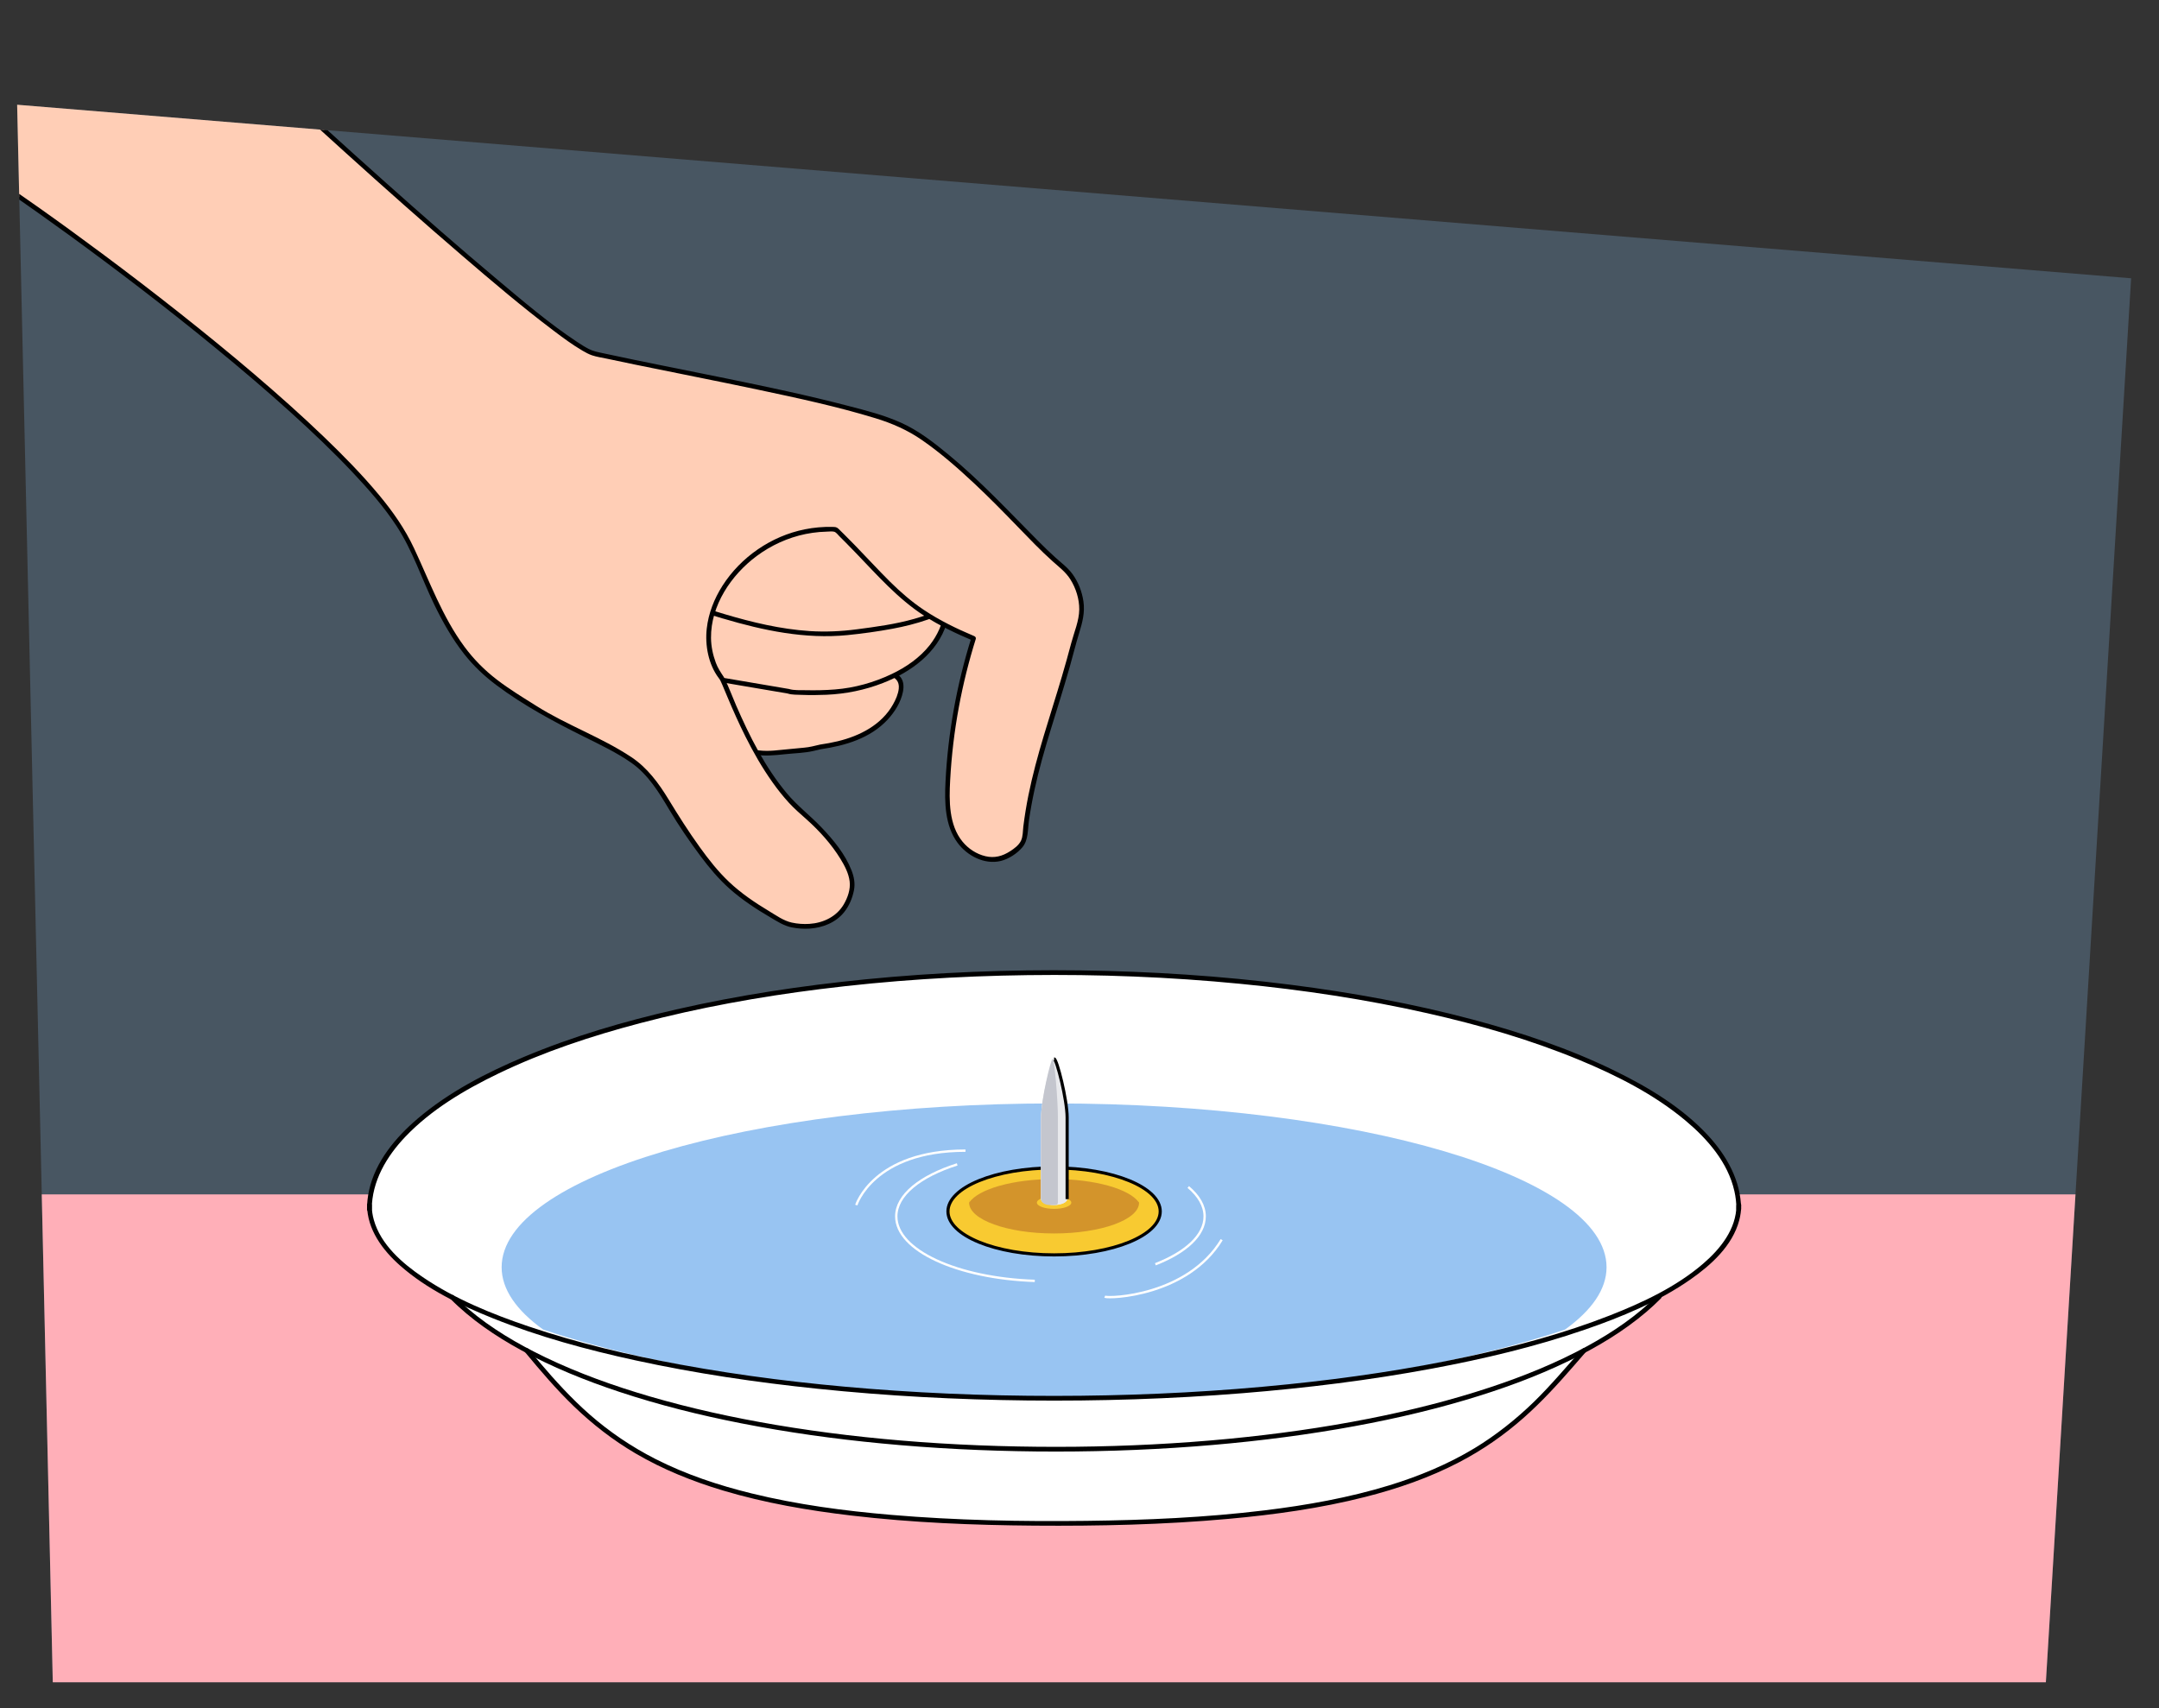 <?xml version="1.0" encoding="UTF-8"?>
<svg xmlns="http://www.w3.org/2000/svg" xmlns:xlink="http://www.w3.org/1999/xlink" viewBox="0 0 690 546">
  <rect x="0" y="0" width="690" height="546" fill="#333333" stroke="none"/>
  <defs>
    <style>
      .cls-1 {
        fill: #8dc7f7;
        opacity: .24;
      }

      .cls-2 {
        isolation: isolate;
      }

      .cls-3 {
        mix-blend-mode: multiply;
      }

      .cls-3, .cls-4 {
        fill: #f8ca31;
      }

      .cls-5 {
        stroke: #fff;
        stroke-width: .75px;
      }

      .cls-5, .cls-6 {
        fill: none;
      }

      .cls-5, .cls-6, .cls-4 {
        stroke-miterlimit: 10;
      }

      .cls-7 {
        fill: #fff;
      }

      .cls-8 {
        fill: #98c4f2;
      }

      .cls-9 {
        fill: #e8e9ec;
      }

      .cls-6, .cls-4 {
        stroke: #000;
      }

      .cls-10 {
        fill: #c4c6ce;
      }

      .cls-11 {
        fill: #af5f27;
        opacity: .5;
      }

      .cls-12 {
        clip-path: url(#clippath);
      }

      .cls-13 {
        fill: #ffafb8;
      }

      .cls-14 {
        fill: #ffceb6;
      }
    </style>
    <clipPath id="clippath">
      <path id="Path_17571-2" data-name="Path 17571" class="cls-1" d="M16.87,537.71L5.48,33.48l675.61,55.47-27.25,448.76H16.87Z"/>
    </clipPath>
  </defs>
  <g class="cls-2">
    <g id="Stick_figures_en_schetsen" data-name="Stick figures en schetsen">
      <g id="Achtergrond_2" data-name="Achtergrond 2">
        <path id="Path_17571" data-name="Path 17571" class="cls-1" d="M16.87,537.71L5.48,33.48l675.61,55.47-27.25,448.76H16.87Z"/>
        <g class="cls-12">
          <rect class="cls-13" x="7.58" y="381.77" width="671.4" height="171.77"/>
          <g>
            <g>
              <path class="cls-7" d="M167.94,431.68c25.38,30.63,49.07,55.24,168.92,55.24s142.24-24.12,168.16-54.33l.81-.91"/>
              <ellipse class="cls-7" cx="336.88" cy="385.18" rx="218.83" ry="61.74"/>
              <path class="cls-7" d="M529.76,414.36c-29.66,30.25-104.83,49.64-192.88,49.64s-163.22-19.38-192.87-49.63h385.75Z"/>
              <path class="cls-7" d="M118.06,386.68c0-41.77,97.97-75.63,218.83-75.63s218.83,33.86,218.83,75.63H118.06Z"/>
              <path class="cls-8" d="M336.88,352.69c-97.51,0-176.56,23.44-176.56,52.36,0,7.06,4.74,13.79,13.28,19.93,40.08,13.45,98.36,21.93,163.28,21.93s123.2-8.48,163.28-21.93c8.54-6.15,13.28-12.87,13.28-19.93,0-28.92-79.05-52.36-176.56-52.36Z"/>
              <path d="M529.77,413.93c-6.5,6.57-14.24,11.81-22.32,16.24-9.95,5.45-20.52,9.72-31.28,13.28-12.62,4.18-25.55,7.4-38.6,9.98-14.8,2.92-29.77,5-44.79,6.45-16.25,1.56-32.56,2.37-48.88,2.54s-33.35-.3-49.98-1.52c-15.43-1.13-30.82-2.9-46.07-5.48-13.56-2.3-27.03-5.24-40.24-9.1-11.38-3.33-22.61-7.34-33.31-12.48-8.77-4.22-17.29-9.2-24.71-15.52-1.58-1.34-3.1-2.75-4.56-4.21-.68-.69-1.74.38-1.06,1.06,6.55,6.59,14.34,11.87,22.46,16.32,10.01,5.49,20.66,9.79,31.48,13.38,12.73,4.23,25.79,7.48,38.95,10.06,14.8,2.91,29.76,4.99,44.77,6.43,16.47,1.59,33.01,2.4,49.56,2.57,16.89.17,33.78-.34,50.62-1.61,15.39-1.16,30.75-2.96,45.97-5.56,13.65-2.34,27.21-5.32,40.49-9.25,11.36-3.36,22.55-7.41,33.22-12.58,8.78-4.25,17.27-9.29,24.7-15.63,1.6-1.37,3.15-2.8,4.63-4.29.68-.69-.38-1.75-1.06-1.06h0Z"/>
              <path d="M167.81,432.21c4.95,5.97,9.98,11.88,15.57,17.27,5.96,5.75,12.53,10.84,19.67,15.04,8.78,5.16,18.29,8.98,28.04,11.9,13.36,3.99,27.16,6.36,40.99,7.99,19.41,2.29,38.99,3.08,58.52,3.23,20.66.16,41.37-.3,61.95-2.16,14.72-1.33,29.44-3.37,43.78-7.02,10.34-2.63,20.51-6.14,29.98-11.08,7.46-3.88,14.4-8.69,20.69-14.26,5.8-5.12,11.02-10.85,16.08-16.68,1.23-1.41,2.44-2.84,3.68-4.24.64-.72-.42-1.78-1.06-1.06-5.11,5.72-10,11.6-15.5,16.96s-12.07,10.62-18.96,14.79c-8.49,5.13-17.71,8.94-27.18,11.85-12.97,3.98-26.41,6.37-39.86,8.01-18.9,2.3-37.97,3.14-56.99,3.36-20.8.25-41.64-.15-62.37-1.91-15-1.28-30-3.27-44.63-6.86-10.57-2.59-20.98-6.05-30.7-10.99-7.57-3.85-14.64-8.61-21.03-14.21-5.81-5.1-11.02-10.81-16.02-16.7-1.2-1.42-2.4-2.85-3.59-4.29-.62-.74-1.67.32-1.06,1.06h0Z"/>
              <path d="M118.81,386.5c.03-8.91,4.71-16.84,10.71-23.14,8.32-8.73,19.02-15.05,29.8-20.24,14.44-6.96,29.78-12.01,45.26-16.09,18.87-4.97,38.13-8.44,57.48-10.87,22.01-2.77,44.18-4.19,66.36-4.48,22.67-.3,45.37.57,67.93,2.77,20.14,1.96,40.19,4.97,59.93,9.43,16.47,3.72,32.8,8.43,48.41,14.89,12.01,4.97,23.95,11.01,33.97,19.39,7.05,5.89,13.57,13.38,15.64,22.56.43,1.9.64,3.83.65,5.78,0,.97,1.5.97,1.5,0-.03-9.03-4.6-17.13-10.6-23.61-8.24-8.89-18.97-15.35-29.77-20.63-14.49-7.09-29.9-12.25-45.47-16.4-19.06-5.08-38.53-8.61-58.09-11.1-22.28-2.84-44.74-4.29-67.2-4.59-22.96-.3-45.95.6-68.8,2.86-20.29,2.01-40.5,5.07-60.38,9.61-16.65,3.8-33.14,8.62-48.89,15.26-11.97,5.05-23.8,11.16-33.74,19.62-7.06,6.01-13.52,13.69-15.56,22.96-.43,1.97-.66,4-.66,6.02,0,.97,1.5.97,1.5,0h0Z"/>
              <path d="M554.96,385.18c-.03,7.65-5.14,14.01-10.68,18.76-8.62,7.4-19.29,12.39-29.78,16.51-14.62,5.74-29.88,9.82-45.22,13.12-18.99,4.09-38.24,6.91-57.56,8.89-22,2.26-44.11,3.42-66.22,3.66-22.62.25-45.26-.45-67.82-2.24-20.19-1.6-40.33-4.05-60.24-7.72-16.38-3.02-32.67-6.84-48.46-12.18-11.76-3.98-23.55-8.77-33.87-15.77-6.55-4.45-13.44-10.4-15.65-18.33-.43-1.54-.65-3.11-.65-4.7,0-.97-1.5-.97-1.5,0,.03,7.82,4.99,14.44,10.63,19.4,8.55,7.52,19.16,12.6,29.65,16.81,14.67,5.88,30.02,10.05,45.45,13.41,19.18,4.18,38.64,7.05,58.17,9.08,22.28,2.32,44.68,3.5,67.08,3.75,22.99.25,46-.48,68.92-2.33,20.27-1.64,40.49-4.13,60.48-7.86,16.5-3.08,32.92-6.97,48.81-12.44,11.75-4.05,23.57-8.92,33.8-16.08,6.61-4.62,13.37-10.75,15.53-18.83.43-1.6.65-3.25.65-4.9,0-.97-1.5-.97-1.5,0h0Z"/>
            </g>
            <path class="cls-5" d="M330.71,409.41c-24.78-.84-44.27-9.75-44.27-20.62,0-6.81,7.66-12.85,19.47-16.62"/>
            <path class="cls-5" d="M379.76,379.4c3.35,2.82,5.24,6.01,5.24,9.4,0,6.06-6.07,11.52-15.75,15.3"/>
            <path class="cls-5" d="M353.07,414.46c1.56.67,26.47-.25,37.37-18.22"/>
            <path class="cls-5" d="M273.66,385.18s5.46-17.4,34.91-17.4"/>
            <g>
              <g>
                <path class="cls-14" d="M262.23,238.74c5.27-.76,10.54-2.04,15.15-4.69,4.61-2.65,8.55-6.81,10.18-12.03.53-1.68.75-3.72-.35-5.13-.69-.89-1.77-1.33-2.81-1.67-3.28-1.04-6.73-1.3-10.13-1.4-6.06-.19-12.12.07-18.12.78-2.33.27-4.74.65-6.62,2.05-2.22,1.65-26.04-4.84-26.65-2.05-.2.9,8.64,12.12,8.94,13.01.26.77.64,8.25,1.21,8.82,2.39,2.39,6.84,4.68,13.46,4.3,2.32-.13,6.5-.7,11.92-1.1l3.83-.9Z"/>
                <path d="M262.43,239.46c7.73-1.14,15.68-3.49,21.18-9.37,2.31-2.47,4.31-5.64,4.97-9,.31-1.58.26-3.34-.77-4.66s-2.76-1.85-4.33-2.26c-4.26-1.12-8.77-1.17-13.14-1.16-4.66,0-9.32.27-13.95.81-1.82.21-3.66.45-5.37,1.15-.83.34-1.6,1.07-2.32,1.17-1.48.2-3.11-.11-4.57-.31-4.63-.63-9.21-1.59-13.85-2.23-1.79-.25-3.62-.52-5.43-.46-.9.03-2.39.12-2.69,1.19s1.08,2.57,1.62,3.35c1.35,1.96,2.77,3.86,4.18,5.77,1.02,1.38,2.25,2.75,3.06,4.27.14.26.04-.03.11.31s.09.73.13,1.09c.12,1.21.22,2.42.35,3.63.11,1.03.2,2.09.42,3.1.19.86.6,1.29,1.28,1.85,2.26,1.88,5.06,3.01,7.94,3.5,3.24.55,6.44.2,9.68-.14,3.03-.32,6.15-.36,9.12-1.05.8-.19,1.59-.37,2.39-.56.94-.22.54-1.67-.4-1.45-1.7.4-3.34.84-5.08.98-3.19.26-6.36.66-9.55.92s-6.49.03-9.5-1.2c-1.22-.5-2.41-1.16-3.43-1.99-.79-.64-.91-.75-1.07-1.71-.36-2.11-.44-4.26-.68-6.38-.13-1.18-.46-1.81-1.15-2.78-2.34-3.29-4.88-6.45-7.09-9.84-.23-.36-.58-1.2-.84-1.41-.17-.13.05.28-.07.23,0,0,.15-.06.31-.1,1.25-.3,2.69-.08,3.95.05,4.23.43,8.41,1.28,12.59,1.97,1.86.31,3.73.6,5.6.79,1.08.11,2.4.3,3.45-.06.31-.1.5-.26.78-.44.81-.52,1.7-.88,2.63-1.13,2.01-.54,4.13-.7,6.2-.89,4.23-.4,8.49-.57,12.74-.52s8.41.15,12.39,1.43c2.05.66,3.25,1.91,3.02,4.18-.18,1.76-.98,3.53-1.84,5.06-3.67,6.53-10.62,10.07-17.67,11.77-1.87.45-3.77.79-5.68,1.07-.95.14-.55,1.59.4,1.45Z"/>
              </g>
              <g>
                <path class="cls-14" d="M252.03,220.98c1.31.44,14.15.97,21.49-.78,22.56-5.38,29.75-17.94,29.35-28.83l-.24-5.06-23.97-15.7-24.65-7.26-30.44,21.2-14.09,20.28,1.37,9.15,41.19,7Z"/>
                <path d="M251.83,221.7c1.34.41,2.94.34,4.32.4,2.65.1,5.3.09,7.95-.03,6.27-.28,12.27-1.49,18.13-3.78,8.86-3.46,17.32-9.55,20.31-18.98,1.04-3.28,1.14-6.58.98-9.99-.05-.98.26-2.99-.56-3.69-.52-.45-1.2-.79-1.78-1.16-6.21-4.07-12.43-8.14-18.64-12.21-1.22-.8-2.52-1.95-3.91-2.44-2.54-.89-5.2-1.53-7.78-2.29-3.88-1.14-7.75-2.28-11.63-3.43l-3.9-1.15c-.54-.16-1.17-.48-1.72-.25-.46.19-.9.63-1.31.91l-3.02,2.1c-3.12,2.17-6.23,4.34-9.35,6.51-5.41,3.77-10.81,7.53-16.22,11.3-1.06.74-1.65,1.86-2.38,2.91-2.15,3.1-4.31,6.2-6.46,9.3-1.86,2.67-3.72,5.35-5.57,8.02-.4.57-.6.83-.51,1.56.21,1.68.5,3.34.75,5.01.19,1.28.38,2.56.58,3.84.03.23.3.49.52.52,12.04,2.05,24.08,4.09,36.12,6.14,1.69.29,3.38.57,5.07.86.94.16,1.35-1.28.4-1.45-12.04-2.05-24.08-4.09-36.12-6.14-1.69-.29-3.38-.57-5.07-.86l.52.52c-.34-2.23-.67-4.47-1.01-6.7-.03-.2-.19-2.38-.37-2.44.63.2-.41.81.07.36.18-.17.31-.45.45-.65,2.96-4.26,5.92-8.52,8.88-12.79,1.29-1.86,2.59-3.72,3.88-5.59.24-.34.52-.67.72-1.04-.28.5-.35.25-.16.19.13-.04.29-.2.4-.28,3.46-2.41,6.91-4.81,10.37-7.22,4.74-3.3,9.48-6.6,14.22-9.91l4.44-3.09c.13-.09.84-.44.87-.6.03-.14-.63-.12-.47.07.08.09.45.13.57.17,4.72,1.39,9.44,2.78,14.17,4.17l7.42,2.19c.66.2,1.33.4,1.99.59.13.04.27.07.39.12-.1-.04-.22-.1-.02.02,7.82,4.84,15.41,10.09,23.1,15.13.24.16.49.32.73.48l-.37-.65c.15,3.03.48,6.12.03,9.14-.59,3.93-2.25,7.64-4.7,10.76-3.19,4.05-7.53,7.04-12.15,9.25-5.68,2.71-11.88,4.45-18.15,4.94-3.11.25-6.24.31-9.36.24-1.68-.04-3.69.11-5.31-.38-.93-.28-1.32,1.16-.4,1.45Z"/>
              </g>
              <g>
                <path class="cls-14" d="M231.34,196.99c27.79,8.29,38.7,5.34,49.14,3.96,23.56-3.11,39.86-14.42,38.84-28.24,0,0-17.27-9.78-17.86-9.68-19.69,3.33-13.45-18.2-13.45-18.2l-27.73,7.43-26.06,27.78-35.31,7.09,32.43,9.84Z"/>
                <path d="M231.14,197.72c12.85,3.82,26.23,6.62,39.68,5.28,4.83-.48,9.72-1.16,14.49-2.05,7.49-1.39,14.97-3.74,21.52-7.7,4.97-3,9.61-7.12,11.9-12.57.99-2.35,1.47-4.9,1.36-7.45-.06-1.36-1.34-1.68-2.42-2.29-4.13-2.33-8.27-4.66-12.46-6.89-1.05-.56-2.34-1.51-3.53-1.73-.55-.1-1.16.11-1.7.18-.83.09-1.66.15-2.49.14-1.26,0-2.51-.15-3.72-.53-6.92-2.16-6.52-10.91-5.18-16.6.04-.16.08-.31.12-.47.16-.55-.38-1.07-.92-.92-7.24,1.94-14.48,3.88-21.72,5.82l-4.83,1.29c-.54.14-1.14.22-1.57.58-.64.53-1.19,1.27-1.76,1.88l-3.57,3.8c-6.15,6.56-12.31,13.12-18.46,19.69-.64.68-1.51,1.38-2.03,2.17-.25.38,0,0,.09,0-.24-.02-.59.12-.82.16l-10.2,2.05c-7.91,1.59-15.85,3.06-23.74,4.77-.16.03-.32.06-.48.1-.76.15-.67,1.24,0,1.45,9.46,2.87,18.93,5.74,28.39,8.62,1.35.41,2.69.82,4.04,1.23.93.28,1.32-1.17.4-1.45-9.46-2.87-18.93-5.74-28.39-8.62-1.35-.41-2.69-.82-4.04-1.23v1.45c6.9-1.39,13.79-2.77,20.69-4.16,4.03-.81,8.06-1.62,12.09-2.43.79-.16,1.72-.21,2.47-.5.47-.18.78-.63,1.12-.99,5.74-6.12,11.48-12.24,17.22-18.36,2.42-2.58,4.85-5.17,7.27-7.75.21-.23.54-.48.7-.75.2-.34-.32-.01-.07.02.3.04.81-.22,1.1-.29l2.03-.54c7.96-2.13,15.92-4.27,23.88-6.4l.59-.16-.92-.92c-1.35,4.69-1.77,10.91,1.01,15.14,2.41,3.66,6.8,4.62,10.93,4.29.67-.05,1.43-.28,2.09-.25,0,0,.21.03.23.04.58.18,1.15.56,1.68.84,1.91.99,3.79,2.03,5.68,3.07,3.35,1.85,6.69,3.72,10.02,5.6l-.37-.65c.93,14.07-15.02,21.85-26.34,25.07-6,1.71-12.22,2.54-18.4,3.35-5,.66-10.02.88-15.05.56-9.26-.61-18.37-2.79-27.24-5.43-.93-.28-1.32,1.17-.4,1.45Z"/>
              </g>
              <g>
                <path class="cls-14" d="M32.37-26.55c5.05,8.37,142.77,136.26,157.56,139.53,25.65,5.68,62.37,12.01,87.62,19.23,9.54,2.73,13.85,4.77,21.68,10.88,18.02,14.05,30.4,29.96,40.02,37.73,3.84,3.1,6.08,8.14,6.4,13.06.24,3.7-1.36,7.21-2.29,10.8-6.43,24.78-13.73,40.62-15.94,62.81-.27,2.68-3.07,4.54-5.39,5.91-5.44,3.23-12.9-.16-16.14-5.59-3.24-5.43-3.32-12.13-2.98-18.45.83-15.39,3.59-30.67,8.21-45.38-23.27-9.77-25.96-17.23-44.04-34.83-25.34-1.36-44.67,22.19-39.91,40.12.69,2.61,1.68,5.21,3.38,7.31,1.46,1.8,10.76,30.56,26.57,43.75,5.61,4.68,16.41,16.44,15.09,23.63-2.4,13.08-15.12,13.13-21.19,11.1-18.23-10.09-22.05-15.15-32.85-30.8-4.27-6.19-8.13-15.29-15.35-20.66-6.98-5.19-23.2-11.95-30.55-16.59-14.74-9.3-22.68-13.46-32.66-33.79-2.64-5.37-4.34-10.11-8.96-19.77C114.24,139.1,11.17,64.99-9.06,52.75"/>
                <path d="M31.72-26.17c1.09,1.78,2.77,3.31,4.2,4.81,2.94,3.07,5.96,6.05,8.99,9.03,9.47,9.28,19.13,18.39,28.82,27.44,12.22,11.41,24.55,22.72,36.96,33.93s24.44,21.89,36.89,32.58c9.59,8.24,19.24,16.45,29.34,24.07,2.99,2.26,6.02,4.52,9.27,6.41.95.55,1.94,1.1,2.98,1.46,1.53.52,3.18.74,4.75,1.08,2.96.63,5.91,1.25,8.87,1.86,13.12,2.7,26.26,5.25,39.37,8.03s25.27,5.38,37.6,9.14c5.35,1.63,10.32,3.81,14.92,7,5.96,4.13,11.47,8.97,16.75,13.92,4.71,4.41,9.23,9.02,13.72,13.66,3.7,3.81,7.36,7.68,11.33,11.22,2.04,1.82,4.15,3.39,5.62,5.75,1.76,2.81,2.85,6.25,2.82,9.58-.04,3.65-1.62,7.19-2.54,10.67s-1.97,7.24-3.03,10.83c-3.72,12.6-8.1,25.05-10.69,37.96-.66,3.27-1.19,6.57-1.61,9.88-.18,1.45-.1,3.24-.75,4.58-.71,1.46-2.14,2.49-3.46,3.35-2.46,1.59-5,2.29-7.9,1.6s-5.48-2.4-7.34-4.67c-4.37-5.35-4.29-13.06-3.94-19.59.42-7.87,1.35-15.7,2.79-23.45,1.36-7.35,3.17-14.6,5.4-21.73.13-.42-.16-.77-.52-.92-5.58-2.35-11.06-5.01-16.1-8.38-3.91-2.61-7.44-5.69-10.78-8.99-3.82-3.79-7.45-7.78-11.21-11.64-1.17-1.2-2.35-2.39-3.53-3.57-.59-.59-1.18-1.18-1.78-1.75s-1.08-.54-1.93-.56c-2.95-.08-5.91.19-8.8.77-10.72,2.15-20.46,8.85-26.33,18.07-2.62,4.12-4.46,8.78-5,13.65-.6,5.33.53,11.42,3.79,15.77.32.43.33.39.6.92.21.41.39.84.57,1.26.58,1.35,1.14,2.71,1.71,4.06,1.78,4.23,3.65,8.43,5.71,12.53,2.54,5.06,5.36,10,8.65,14.62,1.61,2.27,3.34,4.46,5.22,6.51,1.78,1.94,3.75,3.63,5.71,5.38,4.1,3.67,7.91,7.9,10.8,12.61,1.33,2.17,2.6,4.6,2.91,7.16s-.64,5.21-1.88,7.33c-2.31,3.94-6.54,5.95-10.99,6.24-1.88.12-3.77-.01-5.61-.41-2.65-.58-5.02-2.31-7.32-3.69-4.5-2.7-8.87-5.67-12.7-9.28-3.55-3.35-6.56-7.19-9.4-11.14-3.57-4.95-6.79-10.04-9.96-15.24s-6.79-10.15-11.95-13.57c-9.55-6.33-20.52-10.17-30.21-16.27-4.29-2.7-8.64-5.33-12.67-8.42s-7.47-6.57-10.43-10.58c-7.05-9.56-11.08-20.76-16.08-31.42-2.94-6.28-6.83-11.82-11.27-17.14-5.44-6.53-11.42-12.61-17.54-18.49-7.19-6.91-14.66-13.54-22.24-20.02s-16.05-13.38-24.25-19.86-15.86-12.34-23.92-18.35c-6.95-5.18-13.96-10.29-21.05-15.3-5.19-3.67-10.42-7.3-15.74-10.79-1.65-1.08-3.31-2.16-5-3.18-.83-.5-1.58.8-.76,1.3,4.2,2.55,8.27,5.33,12.33,8.11,6.36,4.37,12.65,8.84,18.9,13.38,7.69,5.59,15.3,11.28,22.84,17.06,8.3,6.37,16.5,12.85,24.58,19.49s15.86,13.25,23.53,20.18c6.9,6.23,13.66,12.65,20.04,19.42,5.05,5.37,9.98,10.97,14.02,17.16,5.05,7.73,7.94,16.65,11.94,24.92,2.71,5.59,5.78,11.05,9.64,15.94,2.99,3.79,6.5,7.08,10.37,9.97,8.7,6.49,18.24,11.59,27.92,16.41,5.11,2.55,10.38,5.03,15.07,8.31,5.39,3.77,8.86,9.49,12.16,15.04,3.03,5.09,6.38,9.97,9.92,14.73,2.81,3.77,5.83,7.38,9.35,10.51,4,3.55,8.5,6.49,13.1,9.19,2.19,1.29,4.27,2.66,6.79,3.16,1.88.37,3.82.51,5.73.38,4.16-.3,8.27-1.91,10.95-5.22,1.63-2.02,2.65-4.47,3.16-7,.44-2.19.03-4.35-.78-6.41-2.02-5.16-5.74-9.67-9.52-13.64s-7.78-6.94-11.15-10.98c-6.95-8.31-11.91-18.22-16.21-28.1-1.21-2.78-2.26-5.66-3.58-8.4-.12-.26-.25-.51-.41-.75-.98-1.47-1.88-2.82-2.5-4.5-.94-2.54-1.5-5.18-1.53-7.89-.11-10.42,6.47-20.16,14.59-26.19,4.63-3.44,9.97-5.88,15.63-7.04,1.47-.3,2.96-.51,4.46-.64.77-.06,1.54-.1,2.31-.12.71-.01,1.65-.15,2.35.02.64.16,1.19.96,1.67,1.43.66.66,1.32,1.32,1.98,1.98,1.09,1.1,2.17,2.21,3.24,3.32,6.9,7.16,13.47,14.69,21.89,20.13,4.91,3.18,10.22,5.7,15.6,7.97l-.52-.92c-4.66,14.91-7.48,30.4-8.26,46-.33,6.55-.22,14.02,3.86,19.53,3.06,4.14,8.59,7.06,13.8,5.8,2.54-.62,5.28-2.41,6.94-4.41,1.92-2.31,1.66-5.65,2.06-8.48.94-6.58,2.4-13.07,4.16-19.48s3.76-12.67,5.7-18.99c1.08-3.52,2.15-7.05,3.16-10.59s1.91-7.28,3.02-10.87c1.04-3.37,1.9-6.59,1.38-10.14-.45-3.1-1.62-6.14-3.46-8.69-1.51-2.09-3.53-3.58-5.43-5.28s-3.71-3.48-5.51-5.28c-9.41-9.46-18.45-19.23-28.78-27.72-4.68-3.85-9.53-7.64-15.09-10.14s-11.16-3.89-16.84-5.37c-13-3.4-26.16-6.16-39.32-8.85s-25.97-5.16-38.9-7.96c-1.86-.4-3.29-.65-4.75-1.4-1.28-.66-2.5-1.43-3.7-2.23-8.96-5.92-17.23-12.98-25.44-19.87-12.15-10.18-24.06-20.64-35.89-31.19-12.84-11.45-25.56-23.03-38.19-34.71C74.03,13.38,63.18,3.22,52.48-7.08c-6.17-5.94-12.54-11.81-18.19-18.25-.59-.67-.91-1-1.27-1.6-.5-.82-1.8-.07-1.3.76h0Z"/>
              </g>
            </g>
            <g>
              <g>
                <ellipse class="cls-4" cx="336.88" cy="387.2" rx="33.92" ry="13.9"/>
                <ellipse class="cls-11" cx="336.88" cy="384.4" rx="27.16" ry="9.85"/>
                <ellipse class="cls-3" cx="336.88" cy="384.4" rx="5.5" ry="1.99"/>
                <path class="cls-3" d="M336.88,376.86c13.13,0,24.14,3.2,27.13,7.5.02-.15.03-.29.03-.44,0-5.44-12.16-9.85-27.16-9.85s-27.16,4.41-27.16,9.85c0,.15.01.29.03.44,2.98-4.31,13.99-7.5,27.13-7.5Z"/>
                <path class="cls-9" d="M341.05,357.16c0-5.63-3.29-18.7-4.17-18.7s-4.17,13.06-4.17,18.7v26.12c0,1.03,1.87,1.87,4.17,1.87s4.17-.84,4.17-1.87v-26.12Z"/>
                <path class="cls-9" d="M341.05,357.16c0-5.63-3.29-18.7-4.17-18.7s-4.17,13.06-4.17,18.7v26.12c0,1.03,1.87,1.87,4.17,1.87s4.17-.84,4.17-1.87v-26.12Z"/>
                <path class="cls-10" d="M338.1,357.16c0-5.63-1.12-18.7-1.69-18.7s-3.7,13.06-3.7,18.7v26.12c0,1.03,1.21,1.87,2.69,1.87s2.69.26,2.69-.77v-27.22Z"/>
              </g>
              <path class="cls-6" d="M341.05,383.28v-26.12c0-5.63-3.29-18.7-4.17-18.7"/>
            </g>
          </g>
        </g>
      </g>
    </g>
  </g>
</svg>
